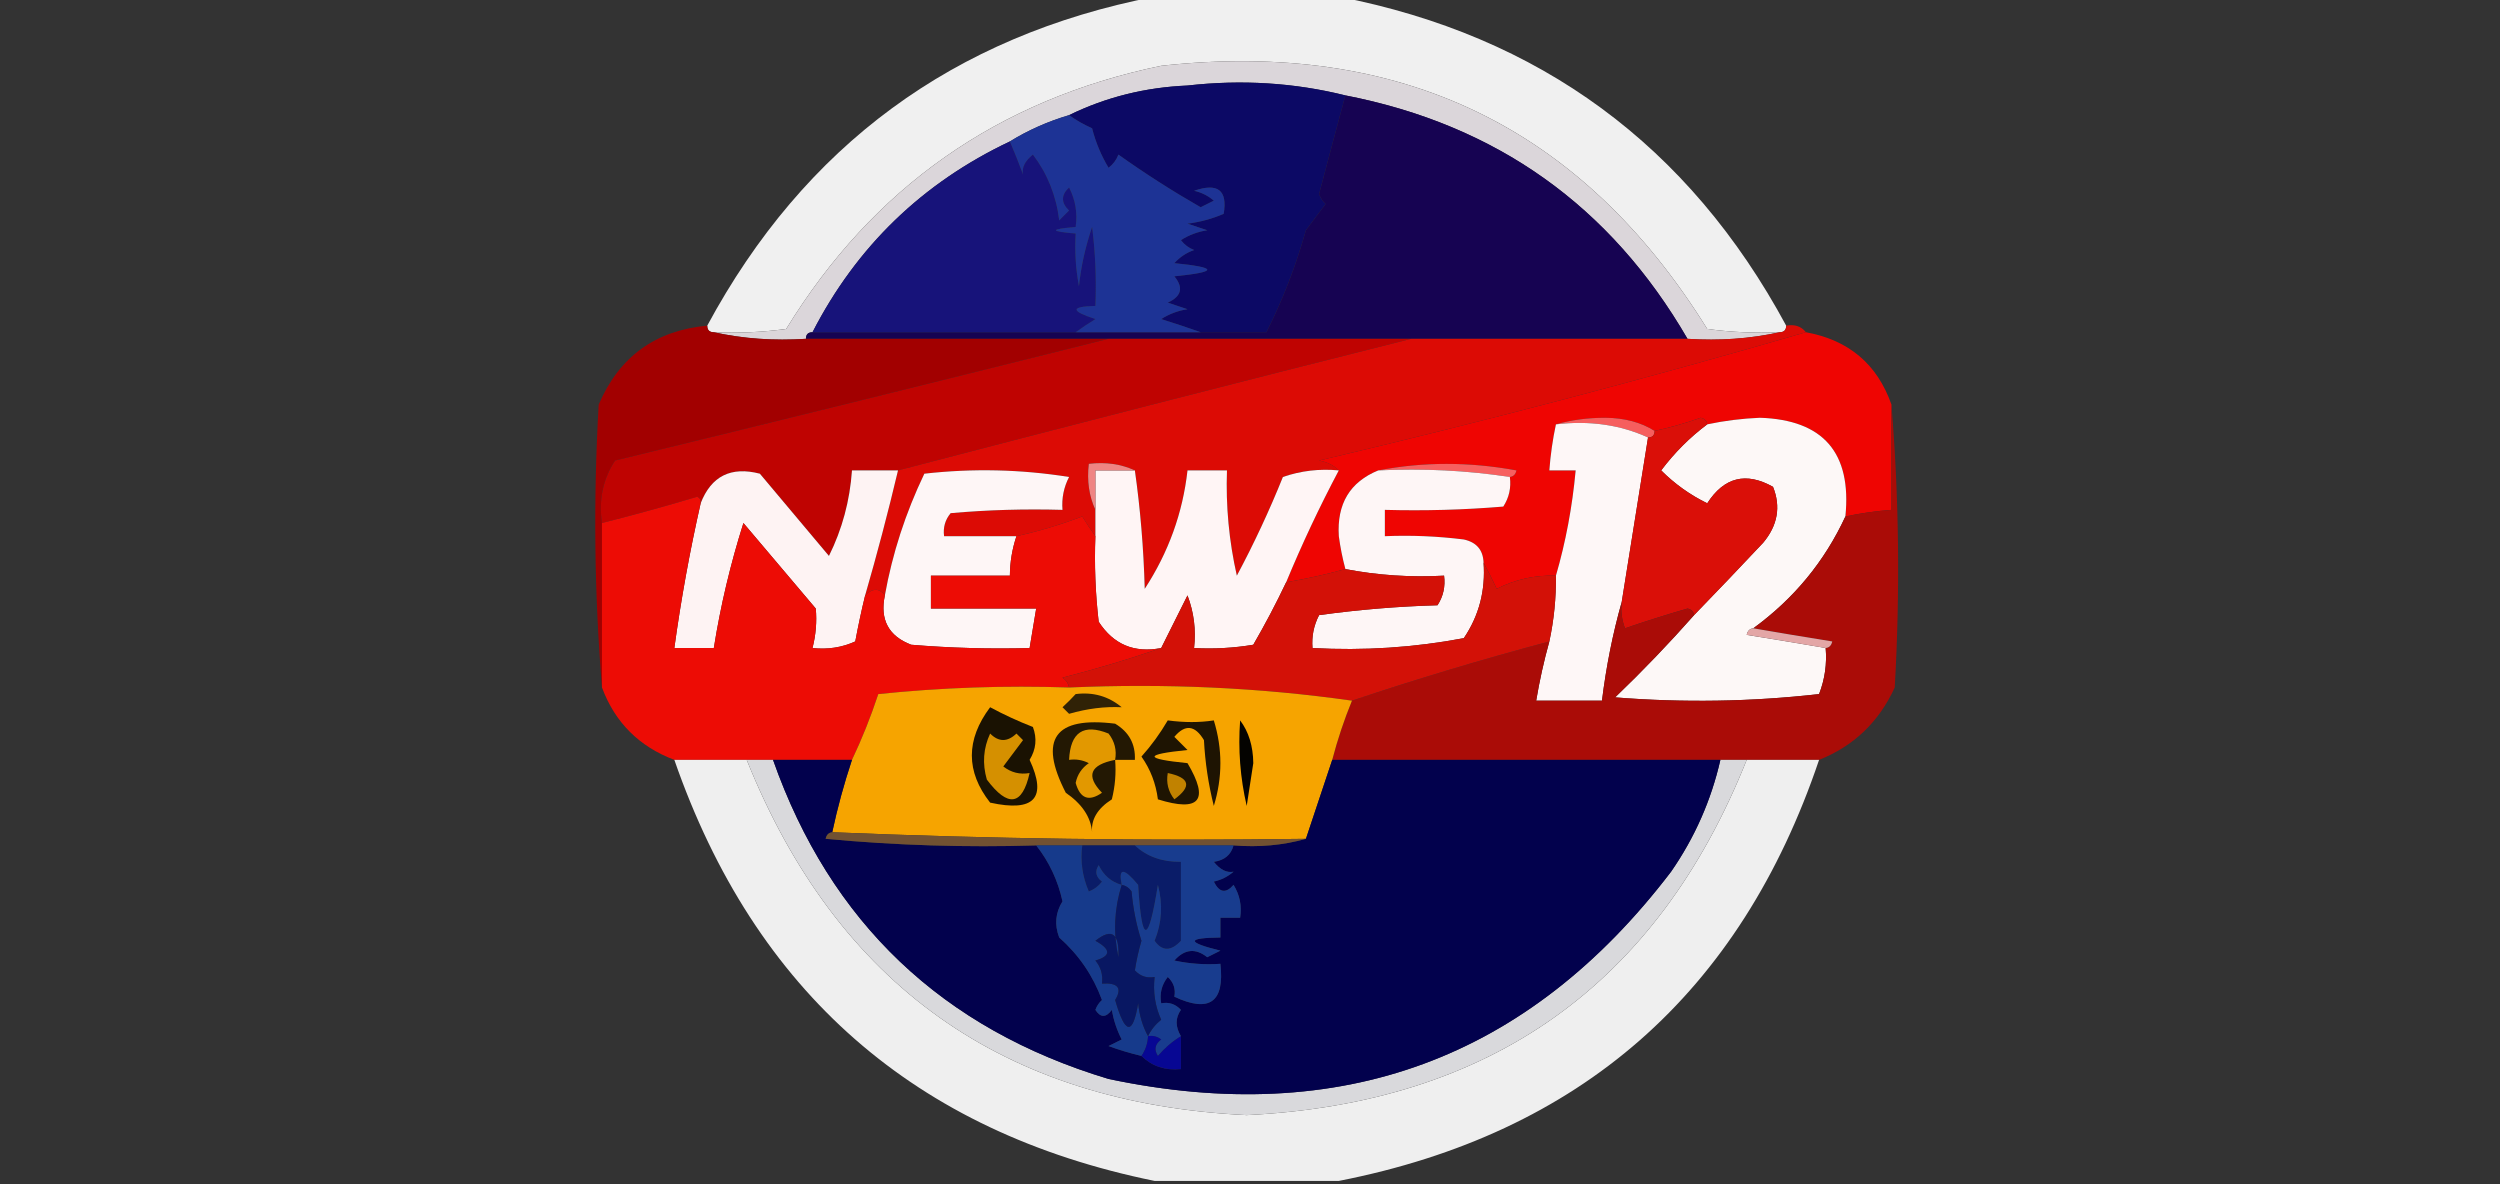 <?xml version="1.0" encoding="UTF-8"?>
<!DOCTYPE svg PUBLIC "-//W3C//DTD SVG 1.1//EN" "http://www.w3.org/Graphics/SVG/1.1/DTD/svg11.dtd">
<svg xmlns="http://www.w3.org/2000/svg" version="1.1" width="380px" height="180px" style="shape-rendering:geometricPrecision; text-rendering:geometricPrecision; image-rendering:optimizeQuality; fill-rule:evenodd; clip-rule:evenodd" xmlns:xlink="http://www.w3.org/1999/xlink">
<rect width="100%" height="100%" fill="#333333" stroke="none"/>
<g><path style="opacity:0.934" fill="#fdfdfd" d="M 175.5,-0.5 C 184.833,-0.5 194.167,-0.5 203.5,-0.5C 234.062,5.446 256.729,22.113 271.5,49.5C 271.5,50.167 271.167,50.5 270.5,50.5C 266.818,50.665 263.152,50.499 259.5,50C 240.449,19.311 212.782,5.977 176.5,10C 151.693,15.152 132.693,28.486 119.5,50C 115.848,50.499 112.182,50.665 108.5,50.5C 107.833,50.5 107.5,50.167 107.5,49.5C 122.271,22.113 144.938,5.446 175.5,-0.5 Z"/></g>
<g><path style="opacity:0.986" fill="#ddd8dc" d="M 270.5,50.5 C 266.03,51.486 261.363,51.819 256.5,51.5C 244.793,31.309 227.46,18.976 204.5,14.5C 196.737,12.568 188.737,12.068 180.5,13C 174.076,13.273 168.076,14.773 162.5,17.5C 159.256,18.463 156.256,19.796 153.5,21.5C 140.201,27.8 130.201,37.467 123.5,50.5C 122.833,50.5 122.5,50.833 122.5,51.5C 117.637,51.819 112.97,51.486 108.5,50.5C 112.182,50.665 115.848,50.499 119.5,50C 132.693,28.486 151.693,15.152 176.5,10C 212.782,5.977 240.449,19.311 259.5,50C 263.152,50.499 266.818,50.665 270.5,50.5 Z"/></g>
<g><path style="opacity:0.999" fill="#0c0965" d="M 204.5,14.5 C 203.183,19.381 201.849,24.381 200.5,29.5C 200.709,30.086 201.043,30.586 201.5,31C 200.506,32.329 199.506,33.662 198.5,35C 196.965,40.455 194.965,45.622 192.5,50.5C 189.167,50.5 185.833,50.5 182.5,50.5C 180.631,49.835 178.631,49.169 176.5,48.5C 177.729,47.719 179.062,47.219 180.5,47C 179.5,46.667 178.5,46.333 177.5,46C 179.592,45.047 179.925,43.714 178.5,42C 185.167,41.333 185.167,40.667 178.5,40C 179.328,39.085 180.328,38.419 181.5,38C 180.692,37.692 180.025,37.192 179.5,36.5C 180.729,35.719 182.062,35.219 183.5,35C 182.5,34.667 181.5,34.333 180.5,34C 182.433,33.749 184.266,33.249 186,32.5C 186.611,28.912 185.111,27.746 181.5,29C 182.624,29.249 183.624,29.749 184.5,30.5C 183.833,30.833 183.167,31.167 182.5,31.5C 178.209,29.044 174.042,26.378 170,23.5C 169.692,24.308 169.192,24.975 168.5,25.5C 167.376,23.631 166.543,21.631 166,19.5C 164.698,18.915 163.531,18.248 162.5,17.5C 168.076,14.773 174.076,13.273 180.5,13C 188.737,12.068 196.737,12.568 204.5,14.5 Z"/></g>
<g><path style="opacity:0.999" fill="#160352" d="M 204.5,14.5 C 227.46,18.976 244.793,31.309 256.5,51.5C 242.5,51.5 228.5,51.5 214.5,51.5C 199.167,51.5 183.833,51.5 168.5,51.5C 153.167,51.5 137.833,51.5 122.5,51.5C 122.5,50.833 122.833,50.5 123.5,50.5C 136.833,50.5 150.167,50.5 163.5,50.5C 169.833,50.5 176.167,50.5 182.5,50.5C 185.833,50.5 189.167,50.5 192.5,50.5C 194.965,45.622 196.965,40.455 198.5,35C 199.506,33.662 200.506,32.329 201.5,31C 201.043,30.586 200.709,30.086 200.5,29.5C 201.849,24.381 203.183,19.381 204.5,14.5 Z"/></g>
<g><path style="opacity:1" fill="#17137a" d="M 153.5,21.5 C 154.163,23.042 154.83,24.709 155.5,26.5C 155.296,25.471 155.796,24.471 157,23.5C 159.208,26.411 160.542,29.744 161,33.5C 161.5,33 162,32.5 162.5,32C 161.269,30.817 161.269,29.651 162.5,28.5C 163.466,30.396 163.799,32.396 163.5,34.5C 159.5,34.833 159.5,35.167 163.5,35.5C 163.336,38.187 163.503,40.854 164,43.5C 164.315,40.528 164.981,37.528 166,34.5C 166.499,38.486 166.666,42.486 166.5,46.5C 162.689,46.596 162.689,47.262 166.5,48.5C 165.398,49.176 164.398,49.842 163.5,50.5C 150.167,50.5 136.833,50.5 123.5,50.5C 130.201,37.467 140.201,27.8 153.5,21.5 Z"/></g>
<g><path style="opacity:1" fill="#1d3395" d="M 162.5,17.5 C 163.531,18.248 164.698,18.915 166,19.5C 166.543,21.631 167.376,23.631 168.5,25.5C 169.192,24.975 169.692,24.308 170,23.5C 174.042,26.378 178.209,29.044 182.5,31.5C 183.167,31.167 183.833,30.833 184.5,30.5C 183.624,29.749 182.624,29.249 181.5,29C 185.111,27.746 186.611,28.912 186,32.5C 184.266,33.249 182.433,33.749 180.5,34C 181.5,34.333 182.5,34.667 183.5,35C 182.062,35.219 180.729,35.719 179.5,36.5C 180.025,37.192 180.692,37.692 181.5,38C 180.328,38.419 179.328,39.085 178.5,40C 185.167,40.667 185.167,41.333 178.5,42C 179.925,43.714 179.592,45.047 177.5,46C 178.5,46.333 179.5,46.667 180.5,47C 179.062,47.219 177.729,47.719 176.5,48.5C 178.631,49.169 180.631,49.835 182.5,50.5C 176.167,50.5 169.833,50.5 163.5,50.5C 164.398,49.842 165.398,49.176 166.5,48.5C 162.689,47.262 162.689,46.596 166.5,46.5C 166.666,42.486 166.499,38.486 166,34.5C 164.981,37.528 164.315,40.528 164,43.5C 163.503,40.854 163.336,38.187 163.5,35.5C 159.5,35.167 159.5,34.833 163.5,34.5C 163.799,32.396 163.466,30.396 162.5,28.5C 161.269,29.651 161.269,30.817 162.5,32C 162,32.5 161.5,33 161,33.5C 160.542,29.744 159.208,26.411 157,23.5C 155.796,24.471 155.296,25.471 155.5,26.5C 154.83,24.709 154.163,23.042 153.5,21.5C 156.256,19.796 159.256,18.463 162.5,17.5 Z"/></g>
<g><path style="opacity:0.989" fill="#a40000" d="M 107.5,49.5 C 107.5,50.167 107.833,50.5 108.5,50.5C 112.97,51.486 117.637,51.819 122.5,51.5C 137.833,51.5 153.167,51.5 168.5,51.5C 143.637,57.722 118.637,63.889 93.5,70C 91.656,72.804 90.989,75.97 91.5,79.5C 91.5,87.833 91.5,96.167 91.5,104.5C 90.339,90.339 90.172,76.006 91,61.5C 94.112,54.222 99.612,50.222 107.5,49.5 Z"/></g>
<g><path style="opacity:1" fill="#bf0301" d="M 168.5,51.5 C 183.833,51.5 199.167,51.5 214.5,51.5C 188.464,58.04 162.464,64.707 136.5,71.5C 134.167,71.5 131.833,71.5 129.5,71.5C 129.181,76.108 128.014,80.441 126,84.5C 122.5,80.333 119,76.167 115.5,72C 111.108,70.863 108.108,72.363 106.5,76.5C 106.565,76.062 106.399,75.728 106,75.5C 101.189,76.937 96.356,78.27 91.5,79.5C 90.989,75.97 91.656,72.804 93.5,70C 118.637,63.889 143.637,57.722 168.5,51.5 Z"/></g>
<g><path style="opacity:1" fill="#dc0b05" d="M 271.5,49.5 C 272.791,49.263 273.791,49.596 274.5,50.5C 250.179,57.583 225.513,64.083 200.5,70C 201.737,70.232 202.737,70.732 203.5,71.5C 200.552,71.223 197.719,71.556 195,72.5C 192.94,77.62 190.607,82.62 188,87.5C 186.809,82.233 186.309,76.899 186.5,71.5C 184.5,71.5 182.5,71.5 180.5,71.5C 179.78,77.955 177.614,83.955 174,89.5C 173.828,83.319 173.328,77.319 172.5,71.5C 170.393,70.532 168.059,70.198 165.5,70.5C 165.198,73.059 165.532,75.393 166.5,77.5C 166.5,78.833 166.5,80.167 166.5,81.5C 165.842,80.602 165.176,79.602 164.5,78.5C 161.208,79.755 157.875,80.755 154.5,81.5C 150.833,81.5 147.167,81.5 143.5,81.5C 143.33,80.178 143.663,79.011 144.5,78C 150.157,77.501 155.824,77.334 161.5,77.5C 161.357,75.738 161.691,74.071 162.5,72.5C 155.189,71.335 147.856,71.169 140.5,72C 137.635,77.985 135.635,84.152 134.5,90.5C 133.652,89.375 132.652,89.375 131.5,90.5C 133.328,84.189 134.994,77.855 136.5,71.5C 162.464,64.707 188.464,58.04 214.5,51.5C 228.5,51.5 242.5,51.5 256.5,51.5C 261.363,51.819 266.03,51.486 270.5,50.5C 271.167,50.5 271.5,50.167 271.5,49.5 Z"/></g>
<g><path style="opacity:0.993" fill="#f00603" d="M 274.5,50.5 C 281.016,51.689 285.349,55.356 287.5,61.5C 287.5,66.833 287.5,72.167 287.5,77.5C 285.139,77.674 282.806,78.007 280.5,78.5C 281.475,68.812 277.142,63.812 267.5,63.5C 264.783,63.614 262.116,63.948 259.5,64.5C 259.44,63.957 259.107,63.624 258.5,63.5C 256.199,64.325 253.865,64.992 251.5,65.5C 249.429,64.191 246.929,63.525 244,63.5C 241.31,63.503 238.81,63.836 236.5,64.5C 236.007,66.806 235.674,69.139 235.5,71.5C 236.833,71.5 238.167,71.5 239.5,71.5C 238.989,77.049 237.989,82.383 236.5,87.5C 233.333,87.4 230.333,88.067 227.5,89.5C 226.828,88.051 226.161,86.718 225.5,85.5C 225.426,83.589 224.426,82.422 222.5,82C 218.514,81.501 214.514,81.335 210.5,81.5C 210.5,80.167 210.5,78.833 210.5,77.5C 216.509,77.666 222.509,77.499 228.5,77C 229.38,75.644 229.714,74.144 229.5,72.5C 230.043,72.44 230.376,72.107 230.5,71.5C 223.344,70.181 216.344,70.181 209.5,71.5C 205.188,73.255 203.188,76.588 203.5,81.5C 203.728,83.207 204.062,84.874 204.5,86.5C 201.539,87.323 198.539,87.99 195.5,88.5C 197.894,82.713 200.56,77.046 203.5,71.5C 202.737,70.732 201.737,70.232 200.5,70C 225.513,64.083 250.179,57.583 274.5,50.5 Z"/></g>
<g><path style="opacity:1" fill="#f65e5e" d="M 236.5,64.5 C 238.81,63.836 241.31,63.503 244,63.5C 246.929,63.525 249.429,64.191 251.5,65.5C 251.5,66.167 251.167,66.5 250.5,66.5C 246.285,64.564 241.619,63.897 236.5,64.5 Z"/></g>
<g><path style="opacity:1" fill="#fdf8f7" d="M 280.5,78.5 C 277.345,85.33 272.678,90.997 266.5,95.5C 265.957,95.56 265.624,95.893 265.5,96.5C 269.647,97.167 273.647,97.834 277.5,98.5C 277.708,100.92 277.374,103.253 276.5,105.5C 266.183,106.666 255.849,106.832 245.5,106C 249.704,101.964 253.704,97.798 257.5,93.5C 260.984,89.908 264.484,86.241 268,82.5C 270.209,79.859 270.709,77.025 269.5,74C 265.396,71.693 262.062,72.526 259.5,76.5C 256.888,75.221 254.555,73.555 252.5,71.5C 254.521,68.812 256.854,66.479 259.5,64.5C 262.116,63.948 264.783,63.614 267.5,63.5C 277.142,63.812 281.475,68.812 280.5,78.5 Z"/></g>
<g><path style="opacity:1" fill="#fef7f7" d="M 236.5,64.5 C 241.619,63.897 246.285,64.564 250.5,66.5C 249.167,74.833 247.833,83.167 246.5,91.5C 245.139,96.304 244.139,101.304 243.5,106.5C 240.167,106.5 236.833,106.5 233.5,106.5C 234.01,103.461 234.677,100.461 235.5,97.5C 236.207,94.214 236.54,90.881 236.5,87.5C 237.989,82.383 238.989,77.049 239.5,71.5C 238.167,71.5 236.833,71.5 235.5,71.5C 235.674,69.139 236.007,66.806 236.5,64.5 Z"/></g>
<g><path style="opacity:1" fill="#f76060" d="M 209.5,71.5 C 216.344,70.181 223.344,70.181 230.5,71.5C 230.376,72.107 230.043,72.44 229.5,72.5C 223.021,71.509 216.354,71.176 209.5,71.5 Z"/></g>
<g><path style="opacity:1" fill="#fef3f3" d="M 136.5,71.5 C 134.994,77.855 133.328,84.189 131.5,90.5C 130.94,92.801 130.44,95.134 130,97.5C 127.959,98.423 125.792,98.756 123.5,98.5C 124.014,96.488 124.18,94.488 124,92.5C 120.333,88.167 116.667,83.833 113,79.5C 111.024,85.735 109.524,92.068 108.5,98.5C 106.5,98.5 104.5,98.5 102.5,98.5C 103.515,91.106 104.849,83.773 106.5,76.5C 108.108,72.363 111.108,70.863 115.5,72C 119,76.167 122.5,80.333 126,84.5C 128.014,80.441 129.181,76.108 129.5,71.5C 131.833,71.5 134.167,71.5 136.5,71.5 Z"/></g>
<g><path style="opacity:1" fill="#fef6f6" d="M 154.5,81.5 C 153.85,83.435 153.517,85.435 153.5,87.5C 149.5,87.5 145.5,87.5 141.5,87.5C 141.5,89.167 141.5,90.833 141.5,92.5C 146.833,92.5 152.167,92.5 157.5,92.5C 157.167,94.5 156.833,96.5 156.5,98.5C 150.491,98.666 144.491,98.499 138.5,98C 135.059,96.682 133.725,94.182 134.5,90.5C 135.635,84.152 137.635,77.985 140.5,72C 147.856,71.169 155.189,71.335 162.5,72.5C 161.691,74.071 161.357,75.738 161.5,77.5C 155.824,77.334 150.157,77.501 144.5,78C 143.663,79.011 143.33,80.178 143.5,81.5C 147.167,81.5 150.833,81.5 154.5,81.5 Z"/></g>
<g><path style="opacity:1" fill="#fff5f5" d="M 172.5,71.5 C 173.328,77.319 173.828,83.319 174,89.5C 177.614,83.955 179.78,77.955 180.5,71.5C 182.5,71.5 184.5,71.5 186.5,71.5C 186.309,76.899 186.809,82.233 188,87.5C 190.607,82.62 192.94,77.62 195,72.5C 197.719,71.556 200.552,71.223 203.5,71.5C 200.56,77.046 197.894,82.713 195.5,88.5C 193.973,91.719 192.307,94.885 190.5,98C 187.518,98.498 184.518,98.665 181.5,98.5C 181.813,95.753 181.48,93.087 180.5,90.5C 179.158,93.184 177.824,95.851 176.5,98.5C 172.406,99.295 169.239,97.962 167,94.5C 166.501,90.179 166.334,85.846 166.5,81.5C 166.5,80.167 166.5,78.833 166.5,77.5C 166.5,75.5 166.5,73.5 166.5,71.5C 168.5,71.5 170.5,71.5 172.5,71.5 Z"/></g>
<g><path style="opacity:1" fill="#fef6f6" d="M 209.5,71.5 C 216.354,71.176 223.021,71.509 229.5,72.5C 229.714,74.144 229.38,75.644 228.5,77C 222.509,77.499 216.509,77.666 210.5,77.5C 210.5,78.833 210.5,80.167 210.5,81.5C 214.514,81.335 218.514,81.501 222.5,82C 224.426,82.422 225.426,83.589 225.5,85.5C 225.815,89.741 224.815,93.574 222.5,97C 214.946,98.432 207.279,98.932 199.5,98.5C 199.357,96.738 199.691,95.071 200.5,93.5C 206.472,92.67 212.472,92.17 218.5,92C 219.38,90.644 219.714,89.144 219.5,87.5C 214.405,87.779 209.405,87.445 204.5,86.5C 204.062,84.874 203.728,83.207 203.5,81.5C 203.188,76.588 205.188,73.255 209.5,71.5 Z"/></g>
<g><path style="opacity:1" fill="#ef8483" d="M 172.5,71.5 C 170.5,71.5 168.5,71.5 166.5,71.5C 166.5,73.5 166.5,75.5 166.5,77.5C 165.532,75.393 165.198,73.059 165.5,70.5C 168.059,70.198 170.393,70.532 172.5,71.5 Z"/></g>
<g><path style="opacity:1" fill="#da0f08" d="M 259.5,64.5 C 256.854,66.479 254.521,68.812 252.5,71.5C 254.555,73.555 256.888,75.221 259.5,76.5C 262.062,72.526 265.396,71.693 269.5,74C 270.709,77.025 270.209,79.859 268,82.5C 264.484,86.241 260.984,89.908 257.5,93.5C 257.44,92.957 257.107,92.624 256.5,92.5C 253.287,93.427 250.12,94.427 247,95.5C 246.51,94.207 246.343,92.873 246.5,91.5C 247.833,83.167 249.167,74.833 250.5,66.5C 251.167,66.5 251.5,66.167 251.5,65.5C 253.865,64.992 256.199,64.325 258.5,63.5C 259.107,63.624 259.44,63.957 259.5,64.5 Z"/></g>
<g><path style="opacity:1" fill="#aa0c07" d="M 287.5,61.5 C 288.661,75.661 288.827,89.994 288,104.5C 285.59,109.745 281.757,113.412 276.5,115.5C 272.833,115.5 269.167,115.5 265.5,115.5C 264.167,115.5 262.833,115.5 261.5,115.5C 241.833,115.5 222.167,115.5 202.5,115.5C 203.304,112.421 204.304,109.421 205.5,106.5C 215.351,103.201 225.351,100.201 235.5,97.5C 234.677,100.461 234.01,103.461 233.5,106.5C 236.833,106.5 240.167,106.5 243.5,106.5C 244.139,101.304 245.139,96.304 246.5,91.5C 246.343,92.873 246.51,94.207 247,95.5C 250.12,94.427 253.287,93.427 256.5,92.5C 257.107,92.624 257.44,92.957 257.5,93.5C 253.704,97.798 249.704,101.964 245.5,106C 255.849,106.832 266.183,106.666 276.5,105.5C 277.374,103.253 277.708,100.92 277.5,98.5C 278.043,98.44 278.376,98.107 278.5,97.5C 274.353,96.833 270.353,96.166 266.5,95.5C 272.678,90.997 277.345,85.33 280.5,78.5C 282.806,78.007 285.139,77.674 287.5,77.5C 287.5,72.167 287.5,66.833 287.5,61.5 Z"/></g>
<g><path style="opacity:1" fill="#e3a6a6" d="M 266.5,95.5 C 270.353,96.166 274.353,96.833 278.5,97.5C 278.376,98.107 278.043,98.44 277.5,98.5C 273.647,97.834 269.647,97.167 265.5,96.5C 265.624,95.893 265.957,95.56 266.5,95.5 Z"/></g>
<g><path style="opacity:0.995" fill="#ee0d06" d="M 106.5,76.5 C 104.849,83.773 103.515,91.106 102.5,98.5C 104.5,98.5 106.5,98.5 108.5,98.5C 109.524,92.068 111.024,85.735 113,79.5C 116.667,83.833 120.333,88.167 124,92.5C 124.18,94.488 124.014,96.488 123.5,98.5C 125.792,98.756 127.959,98.423 130,97.5C 130.44,95.134 130.94,92.801 131.5,90.5C 132.652,89.375 133.652,89.375 134.5,90.5C 133.725,94.182 135.059,96.682 138.5,98C 144.491,98.499 150.491,98.666 156.5,98.5C 156.833,96.5 157.167,94.5 157.5,92.5C 152.167,92.5 146.833,92.5 141.5,92.5C 141.5,90.833 141.5,89.167 141.5,87.5C 145.5,87.5 149.5,87.5 153.5,87.5C 153.517,85.435 153.85,83.435 154.5,81.5C 157.875,80.755 161.208,79.755 164.5,78.5C 165.176,79.602 165.842,80.602 166.5,81.5C 166.334,85.846 166.501,90.179 167,94.5C 169.239,97.962 172.406,99.295 176.5,98.5C 171.681,100.176 166.681,101.676 161.5,103C 162.056,103.383 162.389,103.883 162.5,104.5C 152.81,104.168 143.144,104.502 133.5,105.5C 132.336,109.013 131.002,112.346 129.5,115.5C 125.5,115.5 121.5,115.5 117.5,115.5C 116.167,115.5 114.833,115.5 113.5,115.5C 109.833,115.5 106.167,115.5 102.5,115.5C 97.145,113.478 93.478,109.811 91.5,104.5C 91.5,96.167 91.5,87.833 91.5,79.5C 96.356,78.27 101.189,76.937 106,75.5C 106.399,75.728 106.565,76.062 106.5,76.5 Z"/></g>
<g><path style="opacity:1" fill="#d31107" d="M 225.5,85.5 C 226.161,86.718 226.828,88.051 227.5,89.5C 230.333,88.067 233.333,87.4 236.5,87.5C 236.54,90.881 236.207,94.214 235.5,97.5C 225.351,100.201 215.351,103.201 205.5,106.5C 191.539,104.517 177.206,103.85 162.5,104.5C 162.389,103.883 162.056,103.383 161.5,103C 166.681,101.676 171.681,100.176 176.5,98.5C 177.824,95.851 179.158,93.184 180.5,90.5C 181.48,93.087 181.813,95.753 181.5,98.5C 184.518,98.665 187.518,98.498 190.5,98C 192.307,94.885 193.973,91.719 195.5,88.5C 198.539,87.99 201.539,87.323 204.5,86.5C 209.405,87.445 214.405,87.779 219.5,87.5C 219.714,89.144 219.38,90.644 218.5,92C 212.472,92.17 206.472,92.67 200.5,93.5C 199.691,95.071 199.357,96.738 199.5,98.5C 207.279,98.932 214.946,98.432 222.5,97C 224.815,93.574 225.815,89.741 225.5,85.5 Z"/></g>
<g><path style="opacity:1" fill="#f6a400" d="M 162.5,104.5 C 177.206,103.85 191.539,104.517 205.5,106.5C 204.304,109.421 203.304,112.421 202.5,115.5C 201.157,119.514 199.824,123.514 198.5,127.5C 174.328,127.831 150.328,127.498 126.5,126.5C 127.297,122.777 128.297,119.11 129.5,115.5C 131.002,112.346 132.336,109.013 133.5,105.5C 143.144,104.502 152.81,104.168 162.5,104.5 Z"/></g>
<g><path style="opacity:1" fill="#302206" d="M 163.5,105.5 C 166.157,105.162 168.49,105.829 170.5,107.5C 167.936,107.371 165.269,107.704 162.5,108.5C 162.167,108.167 161.833,107.833 161.5,107.5C 162.243,106.818 162.909,106.151 163.5,105.5 Z"/></g>
<g><path style="opacity:1" fill="#040300" d="M 188.5,109.5 C 189.8,111.223 190.467,113.39 190.5,116C 190.167,118.167 189.833,120.333 189.5,122.5C 188.508,118.217 188.174,113.884 188.5,109.5 Z"/></g>
<g><path style="opacity:0.933" fill="#fdfdfd" d="M 102.5,115.5 C 106.167,115.5 109.833,115.5 113.5,115.5C 127.234,149.71 152.567,167.71 189.5,169.5C 226.531,167.675 251.864,149.675 265.5,115.5C 269.167,115.5 272.833,115.5 276.5,115.5C 264.52,150.981 240.187,172.314 203.5,179.5C 194.167,179.5 184.833,179.5 175.5,179.5C 139.067,172.073 114.734,150.739 102.5,115.5 Z"/></g>
<g><path style="opacity:0.987" fill="#dbdbde" d="M 113.5,115.5 C 114.833,115.5 116.167,115.5 117.5,115.5C 126.217,140.223 143.217,156.389 168.5,164C 203.801,171.46 232.301,160.96 254,132.5C 257.6,127.301 260.1,121.635 261.5,115.5C 262.833,115.5 264.167,115.5 265.5,115.5C 251.864,149.675 226.531,167.675 189.5,169.5C 152.567,167.71 127.234,149.71 113.5,115.5 Z"/></g>
<g><path style="opacity:0.999" fill="#02014d" d="M 117.5,115.5 C 121.5,115.5 125.5,115.5 129.5,115.5C 128.297,119.11 127.297,122.777 126.5,126.5C 125.957,126.56 125.624,126.893 125.5,127.5C 136.146,128.499 146.813,128.832 157.5,128.5C 159.464,130.986 160.798,133.819 161.5,137C 160.424,138.726 160.257,140.559 161,142.5C 163.983,145.143 166.15,148.309 167.5,152C 167.043,152.414 166.709,152.914 166.5,153.5C 167.274,154.711 168.107,154.711 169,153.5C 169.273,155.101 169.773,156.601 170.5,158C 169.833,158.333 169.167,158.667 168.5,159C 170.154,159.608 171.821,160.108 173.5,160.5C 175.102,162.074 177.102,162.741 179.5,162.5C 179.5,160.833 179.5,159.167 179.5,157.5C 178.637,156.06 178.637,154.726 179.5,153.5C 178.675,152.614 177.675,152.281 176.5,152.5C 176.238,151.022 176.571,149.689 177.5,148.5C 178.386,149.325 178.719,150.325 178.5,151.5C 183.837,154 186.17,152.333 185.5,146.5C 183.143,146.663 180.81,146.497 178.5,146C 180.054,144.252 181.72,144.085 183.5,145.5C 184.167,145.167 184.833,144.833 185.5,144.5C 180.318,143.224 180.318,142.557 185.5,142.5C 185.5,141.5 185.5,140.5 185.5,139.5C 186.5,139.5 187.5,139.5 188.5,139.5C 188.785,137.712 188.452,136.045 187.5,134.5C 186.325,135.855 185.325,135.688 184.5,134C 185.624,133.751 186.624,133.251 187.5,132.5C 186.471,132.704 185.471,132.204 184.5,131C 186.119,130.764 187.119,129.931 187.5,128.5C 191.371,128.815 195.038,128.482 198.5,127.5C 199.824,123.514 201.157,119.514 202.5,115.5C 222.167,115.5 241.833,115.5 261.5,115.5C 260.1,121.635 257.6,127.301 254,132.5C 232.301,160.96 203.801,171.46 168.5,164C 143.217,156.389 126.217,140.223 117.5,115.5 Z"/></g>
<g><path style="opacity:1" fill="#1a1202" d="M 150.5,107.5 C 152.575,108.62 154.741,109.62 157,110.5C 157.651,112.235 157.485,113.902 156.5,115.5C 159.206,121.311 157.206,123.477 150.5,122C 146.794,117.278 146.794,112.444 150.5,107.5 Z"/></g>
<g><path style="opacity:1" fill="#d59000" d="M 150.5,111.5 C 151.802,112.807 153.135,112.807 154.5,111.5C 154.833,111.833 155.167,112.167 155.5,112.5C 154.5,113.833 153.5,115.167 152.5,116.5C 153.689,117.429 155.022,117.762 156.5,117.5C 155.392,122.465 153.226,122.798 150,118.5C 149.297,116.071 149.463,113.738 150.5,111.5 Z"/></g>
<g><path style="opacity:1" fill="#1e1402" d="M 177.5,109.5 C 180.011,109.838 182.345,109.838 184.5,109.5C 185.833,113.833 185.833,118.167 184.5,122.5C 183.676,119.215 183.176,115.882 183,112.5C 181.637,110.216 180.137,110.049 178.5,112C 179.167,112.667 179.833,113.333 180.5,114C 173.833,114.667 173.833,115.333 180.5,116C 183.856,121.648 182.356,123.482 176,121.5C 175.694,119.094 174.861,116.927 173.5,115C 175.005,113.323 176.338,111.489 177.5,109.5 Z"/></g>
<g><path style="opacity:1" fill="#231803" d="M 169.5,115.5 C 169.662,117.527 169.495,119.527 169,121.5C 166.822,122.893 165.822,124.56 166,126.5C 165.811,124.205 164.477,122.205 162,120.5C 157.804,112.353 160.304,108.853 169.5,110C 171.607,111.264 172.607,113.097 172.5,115.5C 171.5,115.5 170.5,115.5 169.5,115.5 Z"/></g>
<g><path style="opacity:1" fill="#e29800" d="M 169.5,115.5 C 165.679,116.25 165.012,117.916 167.5,120.5C 165.505,121.89 164.172,121.39 163.5,119C 163.759,117.739 164.426,116.739 165.5,116C 164.552,115.517 163.552,115.351 162.5,115.5C 162.694,111.293 164.694,109.96 168.5,111.5C 169.429,112.689 169.762,114.022 169.5,115.5 Z"/></g>
<g><path style="opacity:1" fill="#c18200" d="M 177.5,117.5 C 180.861,118.203 181.194,119.537 178.5,121.5C 177.571,120.311 177.238,118.978 177.5,117.5 Z"/></g>
<g><path style="opacity:1" fill="#715132" d="M 126.5,126.5 C 150.328,127.498 174.328,127.831 198.5,127.5C 195.038,128.482 191.371,128.815 187.5,128.5C 182.5,128.5 177.5,128.5 172.5,128.5C 169.833,128.5 167.167,128.5 164.5,128.5C 162.167,128.5 159.833,128.5 157.5,128.5C 146.813,128.832 136.146,128.499 125.5,127.5C 125.624,126.893 125.957,126.56 126.5,126.5 Z"/></g>
<g><path style="opacity:1" fill="#0a1c68" d="M 164.5,128.5 C 167.167,128.5 169.833,128.5 172.5,128.5C 174.305,130.197 176.639,131.03 179.5,131C 179.5,135 179.5,139 179.5,143C 177.989,144.615 176.656,144.615 175.5,143C 176.61,140.263 176.777,137.429 176,134.5C 174.545,143.633 173.545,143.633 173,134.5C 170.797,131.86 169.963,131.86 170.5,134.5C 168.926,134.063 167.759,133.063 167,131.5C 166.383,132.449 166.549,133.282 167.5,134C 166.975,134.692 166.308,135.192 165.5,135.5C 164.526,133.257 164.192,130.924 164.5,128.5 Z"/></g>
<g><path style="opacity:1" fill="#163a8b" d="M 157.5,128.5 C 159.833,128.5 162.167,128.5 164.5,128.5C 164.192,130.924 164.526,133.257 165.5,135.5C 166.308,135.192 166.975,134.692 167.5,134C 166.549,133.282 166.383,132.449 167,131.5C 167.759,133.063 168.926,134.063 170.5,134.5C 169.358,138.157 169.191,141.823 170,145.5C 170.164,141.85 168.997,141.017 166.5,143C 168.891,144.309 168.891,145.309 166.5,146C 167.337,147.011 167.67,148.178 167.5,149.5C 169.942,149.354 170.609,150.187 169.5,152C 171.018,157.281 172.185,157.448 173,152.5C 173.198,154.382 173.698,156.048 174.5,157.5C 174.443,158.609 174.11,159.609 173.5,160.5C 171.821,160.108 170.154,159.608 168.5,159C 169.167,158.667 169.833,158.333 170.5,158C 169.773,156.601 169.273,155.101 169,153.5C 168.107,154.711 167.274,154.711 166.5,153.5C 166.709,152.914 167.043,152.414 167.5,152C 166.15,148.309 163.983,145.143 161,142.5C 160.257,140.559 160.424,138.726 161.5,137C 160.798,133.819 159.464,130.986 157.5,128.5 Z"/></g>
<g><path style="opacity:1" fill="#183c8e" d="M 172.5,128.5 C 177.5,128.5 182.5,128.5 187.5,128.5C 187.119,129.931 186.119,130.764 184.5,131C 185.471,132.204 186.471,132.704 187.5,132.5C 186.624,133.251 185.624,133.751 184.5,134C 185.325,135.688 186.325,135.855 187.5,134.5C 188.452,136.045 188.785,137.712 188.5,139.5C 187.5,139.5 186.5,139.5 185.5,139.5C 185.5,140.5 185.5,141.5 185.5,142.5C 180.318,142.557 180.318,143.224 185.5,144.5C 184.833,144.833 184.167,145.167 183.5,145.5C 181.72,144.085 180.054,144.252 178.5,146C 180.81,146.497 183.143,146.663 185.5,146.5C 186.17,152.333 183.837,154 178.5,151.5C 178.719,150.325 178.386,149.325 177.5,148.5C 176.571,149.689 176.238,151.022 176.5,152.5C 177.675,152.281 178.675,152.614 179.5,153.5C 178.637,154.726 178.637,156.06 179.5,157.5C 178.206,158.29 177.039,159.29 176,160.5C 175.383,159.551 175.549,158.718 176.5,158C 175.906,157.536 175.239,157.369 174.5,157.5C 174.953,156.542 175.619,155.708 176.5,155C 175.577,152.959 175.244,150.792 175.5,148.5C 174.325,148.719 173.325,148.386 172.5,147.5C 172.723,146.033 173.056,144.533 173.5,143C 172.726,140.595 172.226,138.095 172,135.5C 171.617,134.944 171.117,134.611 170.5,134.5C 169.963,131.86 170.797,131.86 173,134.5C 173.545,143.633 174.545,143.633 176,134.5C 176.777,137.429 176.61,140.263 175.5,143C 176.656,144.615 177.989,144.615 179.5,143C 179.5,139 179.5,135 179.5,131C 176.639,131.03 174.305,130.197 172.5,128.5 Z"/></g>
<g><path style="opacity:1" fill="#081762" d="M 170.5,134.5 C 171.117,134.611 171.617,134.944 172,135.5C 172.226,138.095 172.726,140.595 173.5,143C 173.056,144.533 172.723,146.033 172.5,147.5C 173.325,148.386 174.325,148.719 175.5,148.5C 175.244,150.792 175.577,152.959 176.5,155C 175.619,155.708 174.953,156.542 174.5,157.5C 173.698,156.048 173.198,154.382 173,152.5C 172.185,157.448 171.018,157.281 169.5,152C 170.609,150.187 169.942,149.354 167.5,149.5C 167.67,148.178 167.337,147.011 166.5,146C 168.891,145.309 168.891,144.309 166.5,143C 168.997,141.017 170.164,141.85 170,145.5C 169.191,141.823 169.358,138.157 170.5,134.5 Z"/></g>
<g><path style="opacity:1" fill="#070793" d="M 174.5,157.5 C 175.239,157.369 175.906,157.536 176.5,158C 175.549,158.718 175.383,159.551 176,160.5C 177.039,159.29 178.206,158.29 179.5,157.5C 179.5,159.167 179.5,160.833 179.5,162.5C 177.102,162.741 175.102,162.074 173.5,160.5C 174.11,159.609 174.443,158.609 174.5,157.5 Z"/></g>
</svg>

